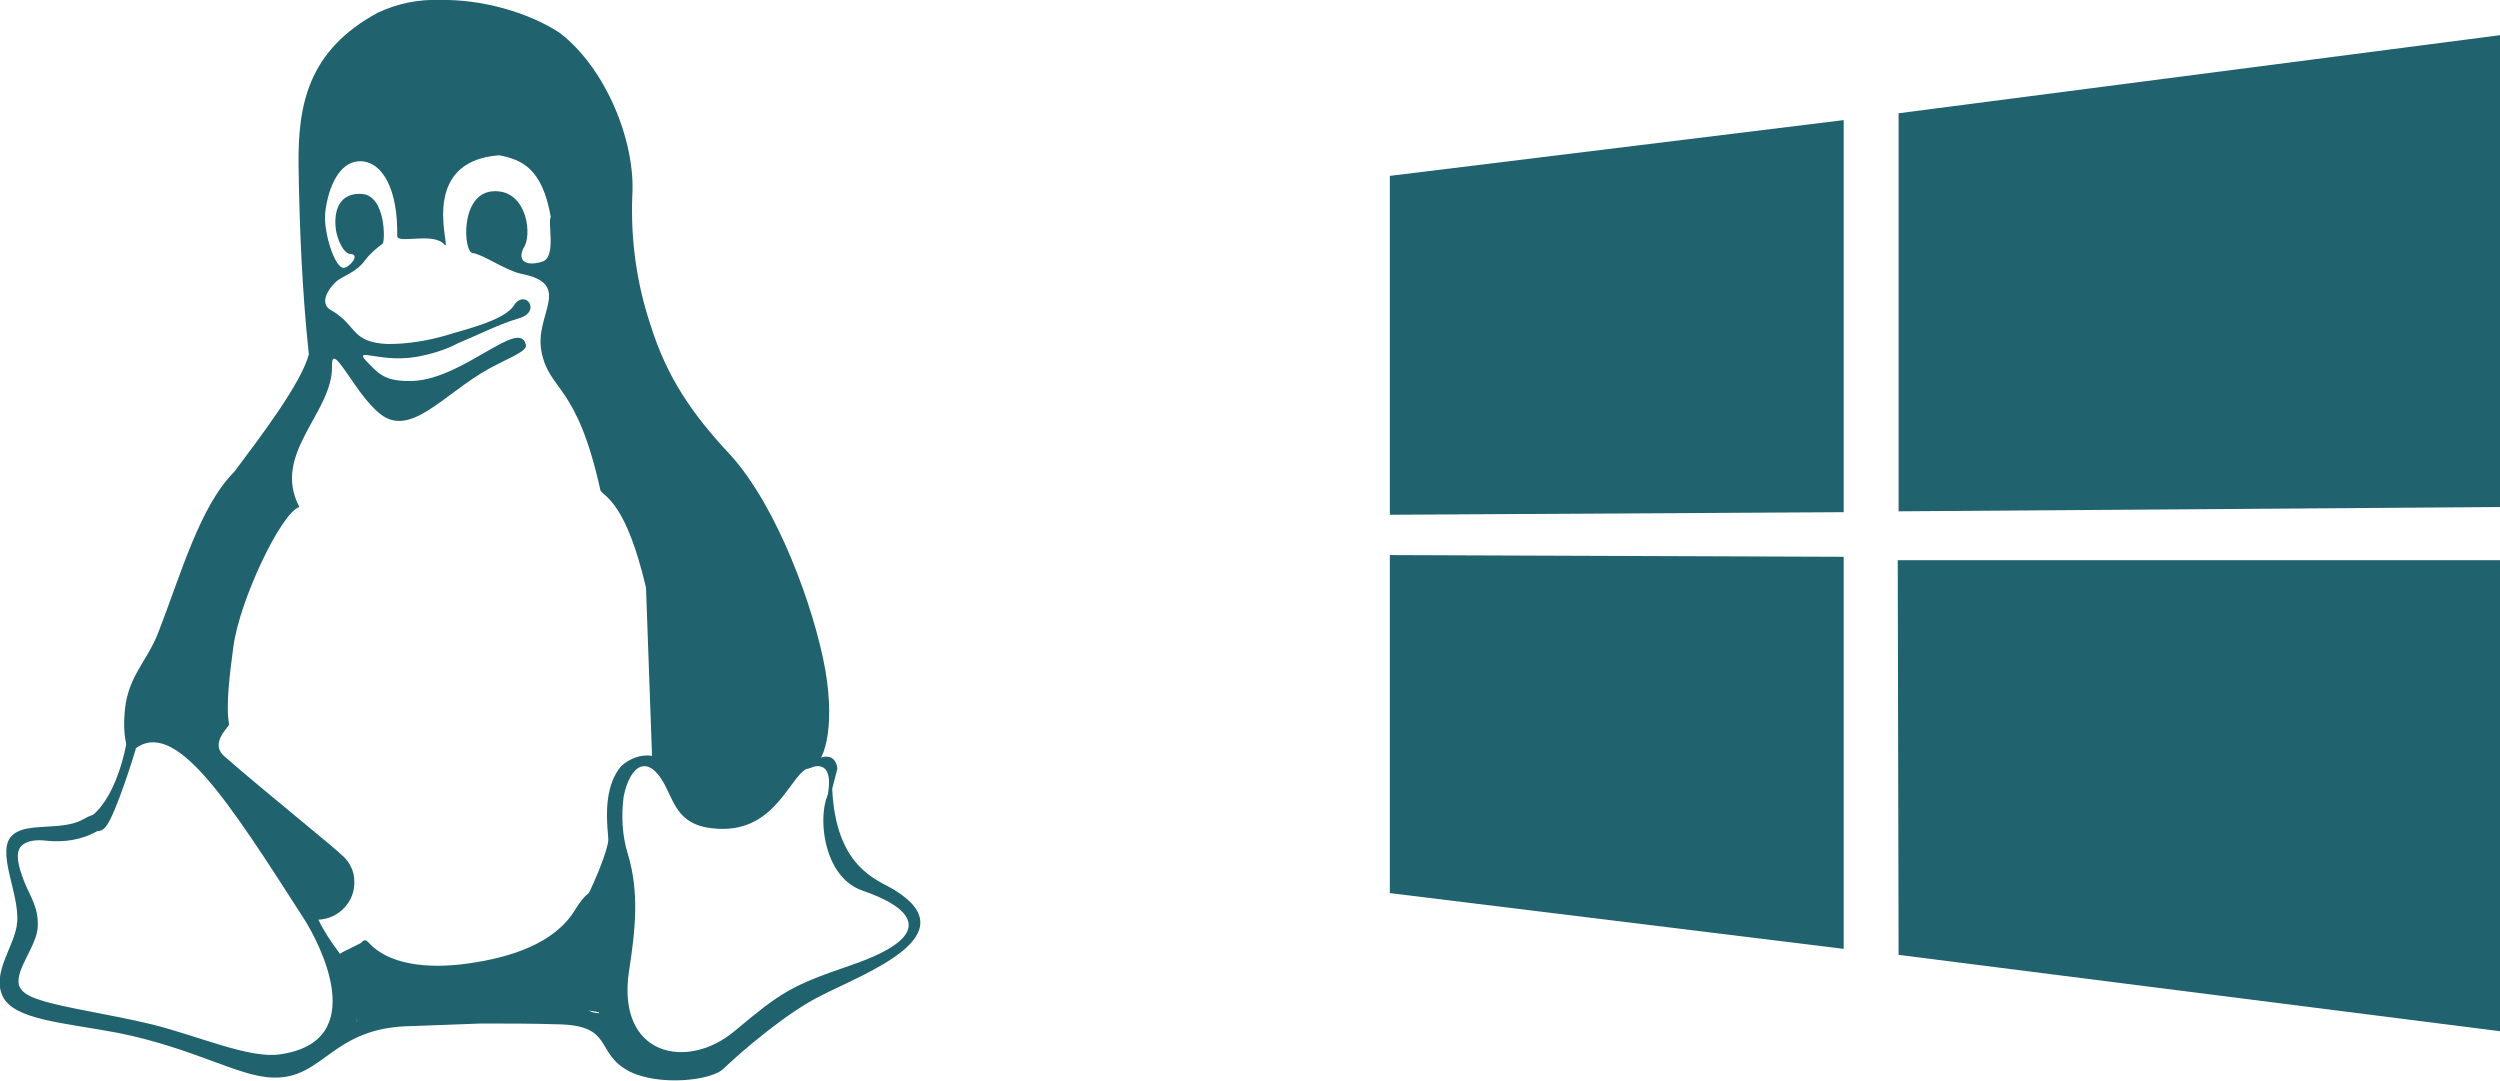<?xml version="1.0" encoding="utf-8"?>
<!-- Generator: Adobe Illustrator 25.4.1, SVG Export Plug-In . SVG Version: 6.00 Build 0)  -->
<svg version="1.1" id="Layer_1" xmlns="http://www.w3.org/2000/svg" xmlns:xlink="http://www.w3.org/1999/xlink" x="0px" y="0px"
	 viewBox="0 0 291.4 126" style="enable-background:new 0 0 291.4 126;" xml:space="preserve">
<style type="text/css">
	.st0{fill-rule:evenodd;clip-rule:evenodd;fill:#20626E;}
	.st1{fill:#20626E;}
</style>
<g>
	<path class="st0" d="M76,88.1c-1.3-0.2-2.6,0.3-3.6,1.2c-3.5,4.2-0.3,12.4-0.6,17c-0.3,4-1.4,7.8-2,11.8c-2.1-0.1-1.8-1.6-1.3-3.8
		c0.6-1.9,1.6-4.2,1.6-6.6c0.1-2-0.2-3.4-0.7-3.7s-1.3,0.3-2.4,2.1c-2.4,3.9-7.5,5.5-12.4,6.2s-9.4,0.1-11.7-2.5
		c-0.8-0.9-1.5,1.4-0.8,2.8c1.1,2,2.1,5.1-0.5,6.5c0-4.4-0.9-6.3-2.1-8.1c-0.9-1.2-1.7-2.4-2.4-3.8l0,0c2.4-0.1,4.3-2.1,4.2-4.5
		c0-1.1-0.5-2.1-1.2-2.8c-1.2-1.2-9.2-7.6-13.9-11.7c-1.9-1.6,0.6-3.5,0.5-3.8c-0.4-2.2,0.1-6,0.5-9c0.7-5.4,5.6-15.7,7.7-16.3
		c-3.3-6.2,3.9-11,3.8-16.4c-0.1-3.5,3.1,4.3,6.3,6c3.6,1.8,7.4-3.5,12.9-6.2c1.5-0.8,3.6-1.6,3.4-2.3c-0.7-3.2-7.2,3.9-13.1,4.2
		c-2.7,0.1-3.7-0.5-4.7-1.5c-3.1-3,0.3-0.5,5-1.3c1.7-0.3,3.4-0.8,4.9-1.6c2.2-0.9,4.7-2.2,7.1-2.9c1.7-0.5,1.5-1.7,0.9-2.1
		c-0.4-0.2-1-0.2-1.5,0.6c-1.1,1.8-6.1,2.9-7.6,3.4c-2.3,0.7-4.7,1.1-7.1,1.1c-4.4-0.2-3.5-2.2-6.7-4c-1-0.6-0.7-1.9,0.6-3.2
		c0.7-0.7,2.4-1.1,3.4-2.5c0.6-0.8,1.3-1.4,2.1-2c0.3-0.2,0.4-5.7-2.5-5.8c-2.4-0.1-3.1,1.7-3,3.6s1.1,3.4,1.7,3.4
		c1.2,0,0.1,1.4-0.6,1.6c-1.1,0.4-2.5-4.1-2.3-6.3s1.3-6.2,4.2-6.1c2.5,0.1,4.3,3.3,4.2,8.7c0,1,4.2-0.5,5.5,1
		c1,1.1-3.4-9.7,6.4-10.4c2.5,0.5,5,1.4,6,7.2c-0.4,0.6,0.7,4.7-1,5.2c-1.9,0.6-3.1-0.1-2-1.9c0.8-1.8,0-6.6-3.8-6.3
		s-3.4,7.1-2.3,7.2s3.8,2,5.6,2.4c6.2,1.2,1.6,4.7,2.4,9c0.9,4.8,4.1,3.6,6.9,16.3c0.6,0.8,3,1.5,5.3,11.3 M35.5,107.2
		c1.7,2.7,7.8,14.2-2.9,15.7c-3.6,0.5-9.3-2.1-14.9-3.5c-5-1.2-10.1-1.9-12.9-2.8c-1.7-0.5-2.4-1.1-2.6-1.8
		c-0.4-1.9,2.1-4.5,2.2-6.8s-0.9-3.5-1.6-5.3s-1-3.2-0.4-4c0.5-0.6,1.5-0.9,3.1-0.7c2,0.2,4-0.1,5.8-1.1c2.2-1.3,1.1-3-1.6-1.4
		c-2.5,1.4-6.5,0.3-8.2,1.8c-2.1,1.8,0.8,6.8,0.5,10.2c-0.2,2.7-3,5.8-1.7,8.6s7.2,3.1,13.5,4.3c8.9,1.8,14,5.1,18,5.2
		c6,0.2,6.8-5.9,16.2-6l8.1-0.3c3,0,6.1,0,9.2,0.1c6.3,0.2,4,3.4,8.1,5.5c3.4,1.7,9.6,1.1,11-0.4c2-1.9,7.3-6.5,11.4-8.5
		c5.1-2.6,17.1-7,8.4-12.3c-2-1.2-6.8-2.6-7.2-11.8c-1.8,1.6-1.6,10.1,3.5,11.9c5.6,1.9,9.2,5.1-1.3,8.7c-7,2.4-8.1,3.1-13.6,7.7
		s-13.7,2.9-12.3-6.9c0.8-5.1,1.2-9.3-0.1-13.7c-0.7-2.2-0.8-4.6-0.5-6.8c0.8-3.8,2.9-4.9,4.8-1.3c1.2,2.3,1.7,4.9,6.2,5.1
		c7,0.4,8.5-6.8,10.7-7.1c1.6-0.2,3-4.4,1.8-11.4c-1.3-7.3-5.6-19-11-25c-4.6-4.9-7.5-9.2-9.4-15.3c-1.6-4.8-2.3-9.9-2.1-15
		c0.4-6.3-3.1-14.9-8.5-19C61.5,1.4,56.1-0.1,51.3,0c-2.5-0.1-5,0.4-7.3,1.5c-8.1,4.4-9.3,10.7-9.2,17.9c0.1,6.8,0.4,14.5,1.2,21.9
		c-0.9,3.4-5.7,9.7-8.7,13.7c-4,4-6.2,11.9-8.8,18.6c-1.4,3.7-3.8,5.3-4,9.9c-0.1,1.3,0,4.7,1.2,3.8C20.4,83.7,26.4,93,35.5,107.2
		L35.5,107.2z"/>
	<path class="st0" d="M24.4,86.7"/>
	<path class="st0" d="M41.8,119.3"/>
	<path class="st0" d="M39.9,111l-0.3,0.2l2.1,8.1c0,0,2.7-0.3,2.6-0.7s-1.8-8.1-1.8-8.1l-0.2-0.7"/>
	<path class="st0" d="M68.4,104.6c0,0,2.8-5.6,2.6-7.7s1.3,0,1.3,0v10.5l-1.2,10.8l-4.2-0.7L68.4,104.6z"/>
	<path class="st0" d="M15.8,87.4c0,0-2.3,7.6-3.5,9s-2.4-0.8-2.4-0.8s3.5-1.2,5-9.8S15.8,87.4,15.8,87.4z"/>
	<path class="st0" d="M94.2,89.6c0,0,3.1-1.7,2.3,3s1.1-3,1.1-3s-0.1-2.2-2.4-1.1S94.2,89.6,94.2,89.6z"/>
</g>
<path class="st1" d="M162,20.5l52.9-6.5v45.7L162,60V20.5z M214.9,64.9v45.7l-52.9-6.5V64.7L214.9,64.9z M221.3,13.2l70.1-9.1v55
	l-70.1,0.5V13.2z M291.4,65.3v54.9l-70.1-8.9l-0.1-46H291.4z"/>
</svg>
